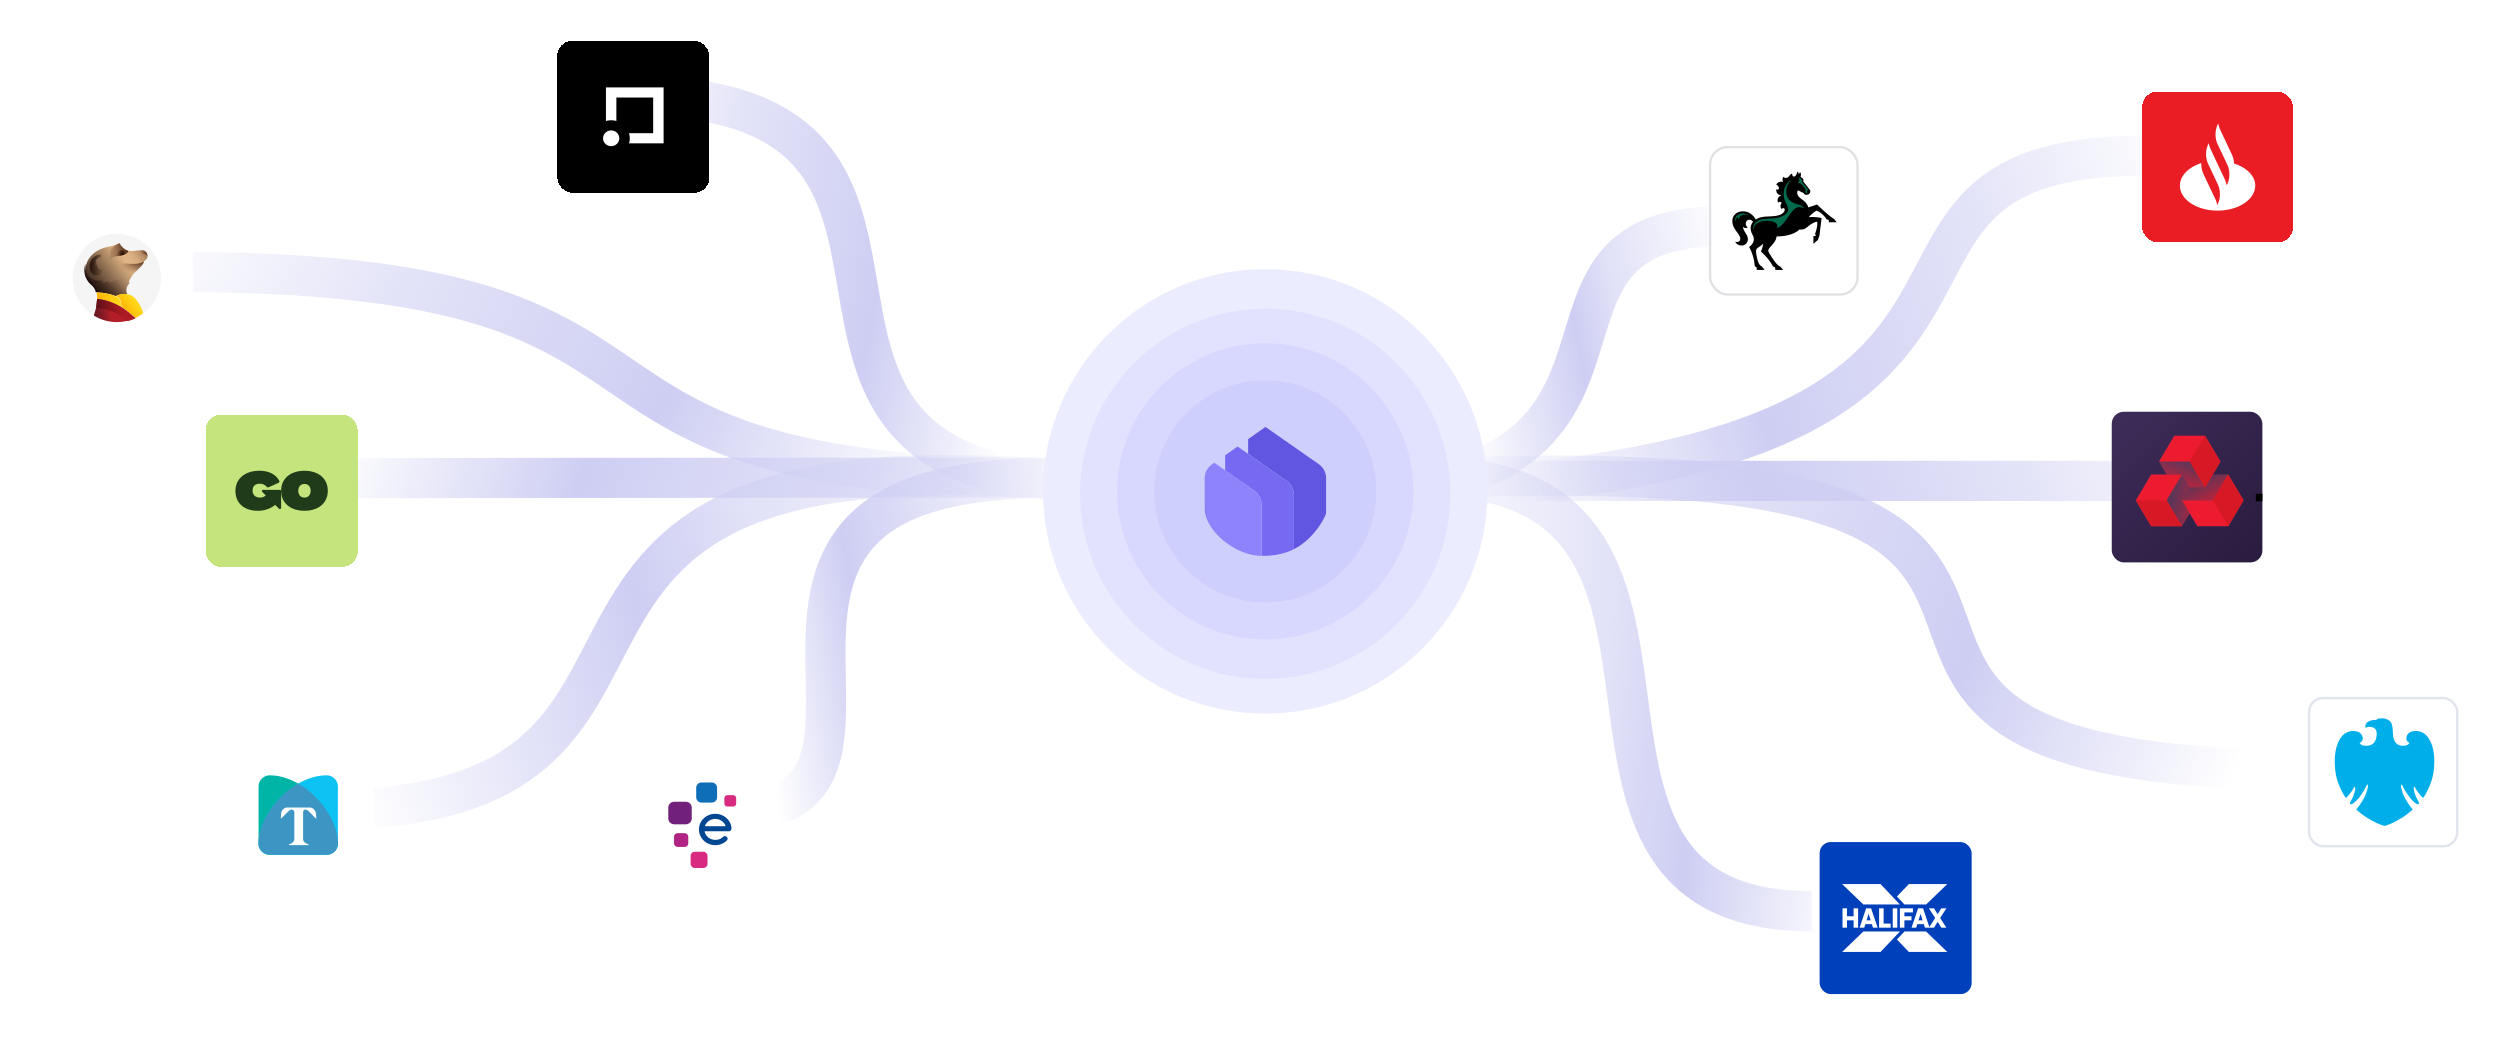 <svg xmlns="http://www.w3.org/2000/svg" width="651" height="270" fill="none"><path stroke="url(#a)" stroke-width="10.461" d="m329.367 124.299-248.429.206"/><path stroke="url(#b)" stroke-width="10.461" d="M164.09 24.894c99.676 0 19.934 95.245 113.391 100.804"/><path stroke="url(#c)" stroke-width="10.461" d="M272.223 124.563c-102.661-.001-22.566 86.865-82.534 86.865"/><path stroke="url(#d)" stroke-width="10.461" d="M274.247 124.853c-163.971-12.865-75.145 86.04-190.27 86.038"/><path stroke="url(#e)" stroke-width="10.461" d="M46.105 70.815c151.735 0 79.458 54.039 231.111 54.038"/><g filter="url(#f)"><rect width="39.588" height="39.588" x="144.469" y="8" fill="#000" rx="3.923" shape-rendering="crispEdges"/><path fill="#fff" d="M157.135 20.138v8.759a4.92 4.92 0 0 1 2.715 0v-6.11h9.583v9.286h-6.294c.13.43.196.874.197 1.322a4.538 4.538 0 0 1-.197 1.313h9.009v-14.57h-15.013Z"/><path fill="#fff" d="M158.494 35.45c1.169 0 2.117-.92 2.117-2.055 0-1.135-.948-2.054-2.117-2.054s-2.116.92-2.116 2.054.947 2.054 2.116 2.054Z"/></g><g filter="url(#g)"><rect width="39.588" height="39.588" x="10" y="49.962" fill="#fff" rx="3.923" shape-rendering="crispEdges"/><path fill="#F5F5F5" d="M29.794 81.263c6.355 0 11.507-5.152 11.507-11.508 0-6.355-5.152-11.507-11.507-11.507-6.355 0-11.507 5.152-11.507 11.507 0 6.356 5.152 11.508 11.507 11.508Z"/><path fill="url(#h)" d="M37.444 64.917c-.393.457-.589.457-.589.457s-.196.589-.588 1.046c-.197.197-.458.523-.72.785-.261.327-.523.588-.719.72-.196.13-.654.718-1.111 1.372-.393.523-.72 1.112-.785 1.504 0 .065 0 .13.066.196.065.066.196.066.196.066s-1.112.85-.916 2.222c.131.654.262.72.262.72s-1.635-.327-3.008.457c-1.111-.457-2.354-.719-3.334-.85-.981-.13-1.635-.13-1.635-.13-.065-.262-.261-1.177-1.242-1.962-.915-.719-2.42-2.877-1.439-5.426.785-2.55 3.27-3.727 4.25-4.054 1.308-.458 2.812-.654 3.335-.85 0 0 .065 0 .13-.066a7.63 7.63 0 0 0 .72-.327c.196-.13.261-.065.327.131.065.196 1.046 1.57 2.223 1.766 1.111.13 2.877-.131 3.073-.131.196 0 .98-.13 1.438.457.523.589.458 1.504.066 1.897Z"/><path fill="url(#i)" d="M29.467 74.463c1.373-.785 3.008-.458 3.008-.458s-.131-.065-.262-.72c-.196-1.372.916-2.222.916-2.222s-.131 0-.197-.066c-.065-.065-.065-.13-.065-.196.065-.392.392-.98.785-1.504l-.458-.392c-.196-.196-.523-.261-.785-.261a1.26 1.26 0 0 0-.653.196c-.131.065-.262.196-.393.327-.457.523-.98.98-1.634 1.177 0 0-.066 0-.066-.066.066-.13.066-.196.131-.327-.72.523-1.504 1.112-2.419 1.112 0 0-.065 0 0-.066.13-.13.327-.326.458-.523-.654.262-1.308.589-2.027.458v-.065c.196-.131.392-.262.523-.458-2.55.261-5.035-.458-4.708-4.315 0 .065 0 .065-.065.13-.85 2.485.588 4.577 1.504 5.296.98.85 1.177 1.7 1.242 1.962 0 0 .72 0 1.635.13 1.176.132 2.419.393 3.53.85Z"/><path fill="url(#j)" d="M34.436 66.093h-.98c-.393 0-1.308-.13-1.7-.065-.393.065-.72.13-1.112.523-.392.392-1.242 1.242-1.308 1.438 0 .196.85 2.811 4.381 1.438.458-.653.915-1.242 1.111-1.373.197-.13.458-.457.72-.719.261-.261.523-.588.719-.784a3.562 3.562 0 0 0 .588-1.046c-.065-.066-1.046.588-2.419.588Z"/><path fill="url(#k)" d="M24.89 67.206c-.196-.262-.392-.654-.327-1.047-.13.066-.261.131-.326.197h-.066c0-.327.196-.654.327-.981-.13 0-.327.065-.458.13 0 0-.065 0 0-.065.393-.588 1.047-.98 1.635-1.177.065-.065.065-.196.065-.261-.196-.72-1.634-.131-2.353.719a3.17 3.17 0 0 0-.654 2.68c.196.916.784 1.635 1.7 1.7.196 0 .392 0 .588-.065 0 0 .262-.065.392-.13.393-.197.654-.72.523-1.177-.392-.197-.784-.197-1.046-.523Z"/><path fill="url(#l)" d="M27.898 62.89h.262s.065 0 0 .065c-.262.523-.458 1.046-.393 1.635.066.261.131.523.262.719h.065c.458-1.962 4.054-.72 4.708-2.615-1.112-.131-2.158-1.57-2.223-1.766-.066-.196-.196-.261-.327-.13-.13.065-.523.196-.72.326-.653.327-1.307 1.046-1.634 1.766Z"/><path fill="url(#m)" d="M30.71 62.563c-.654.065-.981 1.373-1.374 1.634.72-.261 1.635-.261 2.42-.523.065-.85-.458-1.177-1.047-1.111Z"/><path fill="url(#n)" d="M30.906 63.217c-.327 0-.523.654-.785.85.458-.065.85-.13 1.242-.261.066-.458-.196-.654-.457-.589Z"/><path fill="url(#o)" d="M37.378 63.02c-.457-.588-1.242-.457-1.438-.457-.066.066-.066.196-.066.262 0 0 .131.13.262.13.13 0 .13.066.196.197.066.065.066.13.066.196 0 0 0 .065.065.065.588.196 1.438.262 1.308.916 0-.458-.066-.981-.393-1.308Z"/><path fill="url(#p)" d="M34.828 75.443c-.98-1.307-2.288-1.438-2.288-1.438s-1.635-.327-3.008.458c0 0 .785.327.981.719.261.392.327.654.392 1.242.066.589.262.98.262.98 1.111.72 3.465 2.747 3.465 2.747a12.58 12.58 0 0 0 2.027-1.177c-.327-1.242-.916-2.288-1.83-3.53Z"/><path fill="url(#q)" d="M31.101 77.47c-3.4-2.091-6.342-2.222-6.472-2.222.065-.916-.131-1.766-.131-1.766s2.746.066 4.969 1.046c0 0 .784.327.98.72.262.392.328.654.393 1.242s.261.98.261.98Z"/><path fill="url(#r)" d="M29.794 81.262c1.7 0 3.334-.392 4.773-1.046 0 0-2.354-2.092-3.466-2.746-3.4-2.092-6.342-2.223-6.473-2.223 0 .458-.261 2.223-.261 2.288 0 0-.588 1.962-.588 2.027 1.7 1.046 3.792 1.7 6.015 1.7Z"/><path fill="url(#s)" d="M31.102 77.47c-3.4-2.092-6.277-2.223-6.473-2.223 0 .458-.262 2.223-.262 2.288.196 0 4.315.066 8.173 3.466.72-.197 1.438-.393 2.092-.72-.065-.065-2.419-2.157-3.53-2.81Z"/></g><g filter="url(#t)"><rect width="39.588" height="39.588" x="52.886" y="105.388" fill="#C5E47E" rx="3.923" shape-rendering="crispEdges"/><path fill="#1F3B19" d="M72.23 124.943h-4.38a.317.317 0 0 0-.319.309c0 .113.058.183.13.254l.886.887c-.436.395-.914.563-1.51.563-1.189 0-1.914-.704-1.914-1.83 0-1.127.653-1.774 1.828-1.774.623 0 1.204.183 1.682.647l.087.085c.247.239.377.267.58.183l2.496-1.127c.232-.098.32-.197.32-.352 0-.099-.044-.183-.117-.31-.914-1.591-2.655-2.506-5.121-2.506-3.686 0-6.225 2.042-6.225 5.252 0 3.209 2.307 5.167 5.818 5.167 1.654 0 3.207-.479 4.54-1.534l.944.958a.412.412 0 0 0 .276.126.317.317 0 0 0 .319-.309v-4.38a.316.316 0 0 0-.318-.309Z"/><path fill="#1F3B19" d="M78.627 119.972c-3.641 0-6.079 2.013-6.079 5.209 0 3.196 2.438 5.21 6.08 5.21 3.641 0 6.079-2.014 6.079-5.21s-2.438-5.209-6.08-5.209Zm0 6.984c-1.015 0-1.61-.732-1.61-1.774s.595-1.774 1.61-1.774c1.016 0 1.611.732 1.611 1.774s-.595 1.774-1.61 1.774Z"/></g><g filter="url(#u)"><rect width="39.588" height="39.588" x="57.209" y="189.826" fill="#fff" rx="3.923" shape-rendering="crispEdges"/><path fill="#00B5A6" d="M69.582 199.284c8.884 0 17.751 9.888 17.751 17.761a2.922 2.922 0 0 1-2.91 2.912h-14.84a2.923 2.923 0 0 1-2.91-2.912v-14.849a2.921 2.921 0 0 1 2.91-2.912"/><path fill="#0CC3F4" d="M84.423 199.284c-8.885 0-17.75 9.888-17.75 17.761a2.922 2.922 0 0 0 2.91 2.912h14.84a2.923 2.923 0 0 0 2.91-2.912v-14.849a2.925 2.925 0 0 0-2.91-2.912"/><path fill="#3C95C2" d="M77.003 201.439c-5.817 3.343-10.33 9.99-10.33 15.606a2.921 2.921 0 0 0 2.91 2.912h14.84a2.918 2.918 0 0 0 2.91-2.912c0-5.606-4.514-12.263-10.33-15.606"/><path fill="#fff" d="M79.756 217.455h-5.14a.082.082 0 0 1-.035-.156l.682-.328c.446-.214.73-.665.73-1.159v-6.86c0-.461-.38-.842-.828-.734a1.697 1.697 0 0 0-.7.407c-.272.241-1.498 1.514-1.783 1.81a.126.126 0 0 1-.139.029.127.127 0 0 1-.08-.129l.095-1.142a1.674 1.674 0 0 1 1.668-1.535h5.697c.862 0 1.585.652 1.674 1.51l.12 1.17a.125.125 0 0 1-.078.13.125.125 0 0 1-.138-.028c-.285-.294-1.527-1.573-1.787-1.815a1.696 1.696 0 0 0-.7-.407c-.4-.105-.739.24-.739.653v6.946c0 .496.29.947.741 1.154l.69.317a.087.087 0 0 1 .05.079v.088Z"/></g><g filter="url(#v)"><rect width="39.588" height="39.588" x="162.412" y="192.48" fill="#fff" rx="3.923" shape-rendering="crispEdges"/><path fill="#004691" fill-rule="evenodd" d="M185.608 209.3c2.255 0 4.172 1.767 4.214 3.838a.71.71 0 0 1-.548.69c-.021.021-.042.021-.063.021h-6.384c.232 1.299 1.391 2.234 2.803 2.234.737 0 1.432-.224 1.917-.711.147-.142.337-.264.548-.264.379 0 .716.325.716.69a.702.702 0 0 1-.253.508c-.758.731-1.812 1.157-2.95 1.157-2.359 0-4.256-1.827-4.256-4.102 0-2.234 1.897-4.061 4.256-4.061Zm2.697 3.229c-.358-1.097-1.432-1.889-2.697-1.889-1.285 0-2.338.792-2.718 1.889h5.415Z" clip-rule="evenodd"/><path fill="#0E6EB7" d="M184.681 206.375h-2.633c-.78 0-1.412-.609-1.412-1.36v-2.519c0-.751.632-1.36 1.412-1.36h2.612c.78 0 1.412.609 1.412 1.36v2.519c.021.751-.611 1.36-1.391 1.36Z"/><path fill="#72217B" d="M177.897 212.042h-2.95c-.885 0-1.58-.691-1.58-1.524v-2.843c0-.853.716-1.523 1.58-1.523h2.95c.885 0 1.58.691 1.58 1.523v2.843c0 .833-.695 1.524-1.58 1.524Z"/><path fill="#B12384" d="M177.623 217.93h-1.791c-.527 0-.969-.426-.969-.934v-1.726c-.021-.528.421-.934.948-.934h1.791c.527 0 .969.426.969.934v1.726c.021.508-.421.934-.948.934Z"/><path fill="#D82B80" d="M182.448 223.413h-2.128c-.632 0-1.138-.487-1.138-1.096v-2.051c0-.61.506-1.097 1.138-1.097h2.128c.632 0 1.138.487 1.138 1.097v2.051c0 .609-.506 1.096-1.138 1.096Zm7.796-16.002h-1.475c-.443 0-.801-.345-.801-.771v-1.422c0-.426.358-.772.801-.772h1.475c.442 0 .8.346.8.772v1.422c0 .426-.358.771-.8.771Z"/></g><path stroke="url(#w)" stroke-width="10.461" d="m560.124 125.222-233.427-.001"/><path stroke="url(#x)" stroke-width="10.461" d="M382.669 124.189c214.81-6.587 38.207 80.953 236.071 76.24"/><path stroke="url(#y)" stroke-width="10.461" d="M335.865 128.702c140.964-31.433 44.385 108.58 135.905 108.58"/><path stroke="url(#z)" stroke-width="10.461" d="M558.563 40.548c-97.908 0 5.943 87.917-224.413 87.917"/><path stroke="url(#A)" stroke-width="10.461" d="M458.5 59.5c-81-8-3.971 74.924-127.758 68.862"/><g filter="url(#B)"><rect width="39.229" height="39.229" x="557.184" y="21.263" fill="#EA1D25" rx="3.923" shape-rendering="crispEdges"/><path fill="#fff" d="M581.098 39.975c-.045-.82-.224-1.642-.583-2.353l-3.045-6.51a6.364 6.364 0 0 1-.492-1.588l-.135.274c-.761 1.587-.761 3.611 0 5.198l2.463 5.198c.762 1.587.762 3.611 0 5.198l-.134.273a6.407 6.407 0 0 0-.493-1.586l-2.239-4.76-1.433-3.065a6.405 6.405 0 0 1-.492-1.586l-.134.273c-.762 1.587-.762 3.557 0 5.198l2.462 5.198c.762 1.587.762 3.611 0 5.198l-.134.274a6.407 6.407 0 0 0-.492-1.587l-3.09-6.511c-.403-.876-.582-1.86-.582-2.846-3.269 1.04-5.553 3.283-5.553 5.855 0 3.611 4.388 6.511 9.807 6.511 5.418 0 9.807-2.9 9.807-6.511.044-2.462-2.195-4.706-5.508-5.745Z"/></g><g filter="url(#C)"><g clip-path="url(#D)"><rect width="39.229" height="39.229" x="549.245" y="104.608" fill="url(#E)" rx="3.114"/><path fill="#fff" d="m567.535 134.413 1.995-3.37 2.013 3.37h8.016l4.008-6.739-4.008-6.723h-4.008l1.995-3.37-4.008-6.723h-7.999l-4.008 6.723 2.013 3.37h-4.025l-4.008 6.723 4.008 6.739h8.016" opacity=".1"/><path fill="url(#F)" d="m575.55 120.951-2.012 3.353h-3.991l-2.012 3.37h8.015l4.008-6.723h-4.008Z"/><path fill="url(#G)" d="M563.545 120.951h3.991l2.013 3.353h3.991l-3.991-6.723h-8.016l2.012 3.37Z"/><path fill="url(#H)" d="m569.53 131.044-1.995-3.37 2.012-3.37-2.012-3.353-4.008 6.723 4.008 6.74 1.995-3.37Z"/><path fill="#ED1B2F" d="m583.566 127.674-4.008-6.723-4.008 6.723h-8.015l4.008 6.74h8.015l4.008-6.74Z"/><path fill="#ED1B2F" d="m563.527 127.674 4.008-6.723h-8.016l-4.008 6.723 4.008 6.74h8.016l-4.008-6.74Zm14.021-10.094-4.008-6.723h-7.999l-4.008 6.723h8.016l4.008 6.723 3.991-6.723Z"/><path fill="#D71925" d="m579.558 120.951 4.008 6.723-4.008 6.74-4.008-6.74 4.008-6.723Zm-12.023 13.461h-8.016l-4.008-6.739h8.016l4.008 6.739Zm2.01-16.832 4.008 6.723 3.991-6.723-4.008-6.723-3.991 6.723Z"/><path fill="#000" d="M824.742 127.652a.98.98 0 0 0 0-1.386l-6.241-6.242a.98.98 0 0 0-1.387 1.387l5.548 5.548-5.548 5.548a.98.98 0 0 0 1.387 1.387l6.241-6.242Zm-237.974.288h237.281v-1.962H586.768v1.962Z"/></g></g><g filter="url(#I)"><rect width="39.229" height="39.229" x="600.309" y="178.84" fill="#fff" rx="3.923"/><rect width="38.575" height="38.575" x="600.636" y="179.167" stroke="#E2E5ED" stroke-width=".654" rx="3.596"/><path fill="#00AFE9" d="M619.288 184.457c-.733 0-.883.126-1.121.403l-.291-.009a3.439 3.439 0 0 0-1.907.501 1.254 1.254 0 0 0-.565 1.625s.212-.321.918-.321c.088 0 .212.009.327.018.971.115 1.677.625 1.589 2.001-.089 1.367-.583 2.886-2.649 2.903 0 0-.264 0-.547-.026a1.534 1.534 0 0 1-1.262-.715c.534-.193.877-.722.838-1.295a1.948 1.948 0 0 0-1.536-1.662 3.371 3.371 0 0 0-.962-.134 3.822 3.822 0 0 0-3.064 1.519c-1.827 2.439-1.977 6.004-1.527 9.31.442 3.306 2.525 6.388 2.587 6.476a.165.165 0 0 0 .132.09.121.121 0 0 0 .071-.026 11.057 11.057 0 0 0 2.119-2.896c.386.314.177.983-.027 1.698-.228.7-.524 1.376-.884 2.018-.176.305-.406.662-.088.85a.254.254 0 0 0 .124.026c.406 0 1.35-.714 2.41-2.144.7-.945 1.298-1.963 1.783-3.038.088.019.23.179.212.572a10.575 10.575 0 0 1-1.236 3.36 19.129 19.129 0 0 1-1.731 2.501c-.088.116-.017.179.044.242a19.807 19.807 0 0 0 3.62 2.571 16.948 16.948 0 0 0 3.602 1.59 15.857 15.857 0 0 0 3.602-1.581 18.571 18.571 0 0 0 3.62-2.591c.062-.044.141-.107.044-.232a19.612 19.612 0 0 1-1.722-2.502 9.707 9.707 0 0 1-1.236-3.351c-.018-.41.124-.536.203-.581a17.58 17.58 0 0 0 1.792 3.038c1.06 1.431 2.004 2.145 2.402 2.145a.263.263 0 0 0 .123-.027c.3-.179.089-.553-.088-.858a11.393 11.393 0 0 1-.884-2.018c-.203-.715-.415-1.395-.018-1.698a10.914 10.914 0 0 0 2.119 2.886.113.113 0 0 0 .089.035.127.127 0 0 0 .115-.089 17.125 17.125 0 0 0 2.596-6.477c.442-3.306.3-6.88-1.528-9.31a3.812 3.812 0 0 0-3.072-1.519 3.383 3.383 0 0 0-.944.125 1.906 1.906 0 0 0-1.528 1.671 1.26 1.26 0 0 0 .839 1.295 1.553 1.553 0 0 1-1.28.715 4.23 4.23 0 0 1-.539.035 2.206 2.206 0 0 1-1.968-1.071c-.565-.804-.548-2.449-.583-3.002-.027-.554-.142-1.814-.724-2.324a3.148 3.148 0 0 0-2.163-.731h-.177"/></g><rect width="38.391" height="38.391" x="445.314" y="38.305" fill="#fff" rx="4.57"/><rect width="38.391" height="38.391" x="445.314" y="38.305" stroke="#E0E1E4" stroke-width=".609" rx="4.57"/><path fill="#000" d="M471.009 56.54c.668-.746 1.237-1.23 1.998-1.692.626.185 1.791.924 2.652 2.275l.561.157v.597h2.048l-.676-.86c-1.066-.633-2.794-2.176-4.429-3.768l-2.289.76c-.562-2.14-2.872-2.182-2.872-3.818 0-.263.099-.497.185-.64l1.486.726c.028.142.227.448.782.448a.956.956 0 0 0 .952-.925.634.634 0 0 0-.142-.398l-1.706-2.154a.889.889 0 0 0 .071-.305c0-.555-.747-.74-.747-.989 0-.05.029-.113.05-.199.086-.334.036-.704-.227-.924l-.313.633h-.007c.035-.413-.128-.633-.356-.76-.128.483-.369 1.265-.888 1.265-.398 0-.484-.448-.441-.768-.718.1-.754 1.13-1.692 1.13a.752.752 0 0 1-.612-.298c-.362.54-.248 1.087-.021 1.4l-.007.007c-.448-.284-1.329-.17-1.841.597.583.391.696.747.696.974 0 .214-.113.363-.298.363a.547.547 0 0 1-.349-.15c-.128.776.171 1.472 1.294 1.657v.007c-.959.285-1.187 1.223-.817 1.906.298-.363.739-.278.881.092-.149.206-.284.405-.284.832 0 .256.085.512.363.753.092-.234.256-.284.362-.284.213 0 .363.156.363.42 0 .547-.526 1.023-1.159 1.293-1.422.605-3.278.334-4.792.633-.561.114-1.116.306-1.571.647-.889-1.535-2.069-2.147-3.391-2.147-1.45 0-2.723.917-2.723 2.574 0 2.104 2.062 3.32 2.062 4.557 0 .682-.555.988-1.323.789.342.654 1.003.981 1.707.981.945 0 1.599-.796 1.599-1.621 0-1.273-1.265-2.104-1.265-3.299h.007c.341.505.96.47 1.201.135-.334-.17-.49-.561-.49-.917 0-.611.433-1.01.917-1.01.434 0 .725.193.974.548a2.575 2.575 0 0 0-.619 1.713c0 1.252.825 1.813.825 2.795 0 1.009-.768 1.713-1.23 2.019.434.817 1.251 2.403 1.472 5.019l.519.362v.619h2.04l-.675-.882c-.974-.483-1.173-1.734-1.394-2.787-.149-.696-.185-1.237-.121-1.514.171-.74 1.117-.746 1.764-1.72-.008.675-.192 1.386-.541 2.083 1.436 1.28 2.481 2.644 3.15 3.882l.583.32.014.618h2.054l-.71-.867c-.839-.328-1.515-1.351-2.226-2.418-.64-.96-.931-1.457-.931-1.763 0-.853 1.991-1.89 2.161-3.69 2.218.029 4.749-.568 5.944-1.805 1.059.12 1.486-.171 2.268-.81.867-.705 1.542-1.025 1.955-1.138.156-.043.334-.086.376-.043.05.05.057.192.057.341 0 .484-.064 1.38-.568 2.716l.17.64h-.618v2.019l1.151-.981.434-1.173.533-4.572c-1.016-.191-2.232-.298-3.32-.213Z"/><path fill="#006A4D" d="M453.919 55.609c.427 0 1.031.1 1.45.49-.995-.454-2.474-.156-2.58 1.046a.979.979 0 0 1-.242-.612c-.37.17-.647.683-.718 1.23-.292-1.308.768-2.154 2.09-2.154Zm5.51 1.422c1.379-.17 3.256-.014 4.792-.775.718-.355 1.443-.953 1.443-1.763 0-.974-1.202-1.934-1.202-4.003 0-1.35.597-2.907 2.176-3.754-1.003.868-1.479 1.863-1.479 3.072 0 1.215.476 2.495 2.083 3.128 1.138.448 2.197.462 2.652 1.407-.405-.32-.917-.426-1.28-.426-2.31 0-3.185 4.322-5.893 5.552.575-1.5-1.159-1.983-2.759-1.948-1.308.029-3.306.384-3.327 2.453-.37-1.386.426-2.652 2.794-2.943Zm10.692-7.01c0-.12.071-.327.071-.505 0-.092-.021-.206-.135-.384a8.303 8.303 0 0 0-.775-1.002c-.398-.42-.746-.54-1.286-.505.44-.242.54-.47.54-.725 0-.22-.121-.455-.32-.675.284.05 1.045.362 1.045.775 0 .085-.043.163-.128.248l1.827 2.29c-.064.1-.206.056-.327.056-.078 0-.128.05-.128.136 0 .156.121.348.192.455a.558.558 0 0 1-.277.078c-.142 0-.299-.05-.299-.242Z"/><g filter="url(#J)"><rect width="39.588" height="39.588" x="473.175" y="216.659" fill="#0040BB" rx="2.886"/><path fill="#fff" d="m494.076 232.914-5.038-5.322h-10.006l5.529 5.322h9.515Zm-9.515 7.032-5.529 5.323h10.006l5.038-5.323h-9.515Zm11.856-12.354-3.12 3.239 1.971 2.083h5.626l5.528-5.322h-10.005Zm4.477 12.354h-5.626l-1.971 2.083 3.12 3.24h10.005l-5.528-5.323Zm-18.872-3.969h-1.716v-2.067h-1.17v5.041h1.17v-1.911h1.716v1.911h1.178v-5.041h-1.178v2.067Zm3.374 1.063.536-1.705.537 1.705h-1.073Zm-.108-3.13-1.704 5.041h1.21l.288-.916h1.7l.289.916h1.21l-1.703-5.041h-1.29Zm4.55 0h-1.178v5.041h3.004v-1.063h-1.826v-3.978Zm2.372 5.041h1.192v-5.041h-1.192v5.041Zm3.041-3.977h2.218v-1.064h-3.396v5.041h1.178v-1.911h1.838v-1.063h-1.838v-1.003Zm3.673 2.066.537-1.705.536 1.705h-1.073Zm7.268-3.13h-1.336l-.949 1.523-.949-1.523h-1.335l1.644 2.521-1.522 2.332-1.639-4.853h-1.29l-1.704 5.041h1.21l.288-.916h1.701l.288.916h2.359l.949-1.523.949 1.523h1.336l-1.644-2.52 1.644-2.521Z"/></g><g filter="url(#K)"><circle cx="329.472" cy="127.953" r="57.867" fill="#ECECFF"/></g><g filter="url(#L)"><circle cx="329.472" cy="128.583" r="48.222" fill="#E2E2FF"/></g><g filter="url(#M)"><circle cx="329.474" cy="127.954" r="38.578" fill="#D8D8FF"/></g><g filter="url(#N)"><circle cx="329.473" cy="127.954" r="28.933" fill="#CFCFFE"/></g><path fill="#6156E1" d="m343.398 120.862-13.871-9.694-4.512 3.179v3.857l10.018 7.035a4.5 4.5 0 0 1 1.904 3.675l.001 14.08c5.473-2.766 8.371-8.71 8.371-9.468v-8.997c0-1.461-.713-2.83-1.911-3.667Z"/><path fill="#756AF1" d="m335.033 125.239-12.771-8.968-3.235 2.279v3.928l7.593 5.311a4.476 4.476 0 0 1 1.91 3.667v13.266c.19.01.381.015.572.015 4.84.001 7.836-1.743 7.836-1.743l-.001-14.08a4.502 4.502 0 0 0-1.904-3.675Z"/><path fill="#8D83FB" d="M313.699 124.585c0-1.438.692-2.787 1.859-3.628l.637-.459 10.425 7.292a4.476 4.476 0 0 1 1.91 3.667v13.278c-7.018 0-14.831-6.744-14.83-12.261l-.001-7.889Z"/><defs><linearGradient id="a" x1="80.882" x2="270.044" y1="133.607" y2="187.892" gradientUnits="userSpaceOnUse"><stop stop-color="#CECEF3" stop-opacity="0"/><stop offset=".333" stop-color="#CECEF3"/><stop offset=".667" stop-color="#CECEF3" stop-opacity=".599"/><stop offset="1" stop-color="#CECEF3" stop-opacity="0"/></linearGradient><linearGradient id="b" x1="259.464" x2="141.811" y1="126.313" y2="104.123" gradientUnits="userSpaceOnUse"><stop stop-color="#CECEF3" stop-opacity="0"/><stop offset=".333" stop-color="#CECEF3"/><stop offset=".667" stop-color="#CECEF3" stop-opacity=".599"/><stop offset="1" stop-color="#CECEF3" stop-opacity="0"/></linearGradient><linearGradient id="c" x1="202.99" x2="290.195" y1="212.022" y2="196.871" gradientUnits="userSpaceOnUse"><stop stop-color="#CECEF3" stop-opacity="0"/><stop offset=".319" stop-color="#CECEF3"/><stop offset=".583" stop-color="#CECEF3" stop-opacity=".599"/><stop offset="1" stop-color="#CECEF3" stop-opacity="0"/></linearGradient><linearGradient id="d" x1="95.623" x2="295.853" y1="220.085" y2="159.465" gradientUnits="userSpaceOnUse"><stop stop-color="#CECEF3" stop-opacity="0"/><stop offset=".407" stop-color="#CECEF3"/><stop offset=".572" stop-color="#CECEF3" stop-opacity=".599"/><stop offset="1" stop-color="#CECEF3" stop-opacity="0"/></linearGradient><linearGradient id="e" x1="242.336" x2="52.092" y1="124.883" y2="30.067" gradientUnits="userSpaceOnUse"><stop stop-color="#CECEF3" stop-opacity="0"/><stop offset=".333" stop-color="#CECEF3"/><stop offset=".667" stop-color="#CECEF3" stop-opacity=".599"/><stop offset="1" stop-color="#CECEF3" stop-opacity="0"/></linearGradient><linearGradient id="h" x1="23.497" x2="36.774" y1="72.169" y2="62.164" gradientUnits="userSpaceOnUse"><stop stop-color="#39261D"/><stop offset=".659" stop-color="#E0B585"/><stop offset=".751" stop-color="#DDB283"/><stop offset=".825" stop-color="#D3A87B"/><stop offset=".893" stop-color="#C2986F"/><stop offset=".957" stop-color="#AA815D"/><stop offset=".999" stop-color="#966D4E"/></linearGradient><linearGradient id="i" x1="31.276" x2="23.932" y1="66.432" y2="72.844" gradientUnits="userSpaceOnUse"><stop stop-color="#E0B58B" stop-opacity="0"/><stop offset=".225" stop-color="#A98565" stop-opacity=".374"/><stop offset=".479" stop-color="#71543E" stop-opacity=".796"/><stop offset=".602" stop-color="#5B412F"/><stop offset=".623" stop-color="#573D2D"/><stop offset=".802" stop-color="#38241B"/><stop offset=".902" stop-color="#2C1A14"/><stop offset=".946" stop-color="#20100C"/><stop offset=".994" stop-color="#170906"/></linearGradient><linearGradient id="k" x1="22.878" x2="26.88" y1="66.049" y2="66.671" gradientUnits="userSpaceOnUse"><stop offset=".096" stop-color="#200D05" stop-opacity=".8"/><stop offset=".886" stop-color="#200D05" stop-opacity="0"/></linearGradient><linearGradient id="l" x1="27.374" x2="32.033" y1="63.377" y2="62.518" gradientUnits="userSpaceOnUse"><stop stop-color="#5B331F" stop-opacity="0"/><stop offset="1" stop-color="#5A321E"/></linearGradient><linearGradient id="m" x1="29.306" x2="31.717" y1="63.368" y2="63.368" gradientUnits="userSpaceOnUse"><stop offset=".001" stop-color="#5A321E" stop-opacity="0"/><stop offset=".328" stop-color="#432214" stop-opacity=".328"/><stop offset=".743" stop-color="#2B1209" stop-opacity=".743"/><stop offset="1" stop-color="#220C05"/></linearGradient><linearGradient id="n" x1="30.119" x2="31.399" y1="63.599" y2="63.599" gradientUnits="userSpaceOnUse"><stop offset=".002" stop-color="#25130E" stop-opacity="0"/><stop offset=".117" stop-color="#25130E" stop-opacity=".115"/><stop offset=".999" stop-color="#25130E"/></linearGradient><linearGradient id="o" x1="35.138" x2="38.645" y1="62.274" y2="64.226" gradientUnits="userSpaceOnUse"><stop offset=".138" stop-color="#502414" stop-opacity="0"/><stop offset=".999" stop-color="#502414"/></linearGradient><linearGradient id="p" x1="31.465" x2="34.794" y1="77.941" y2="75.433" gradientUnits="userSpaceOnUse"><stop offset=".004" stop-color="#FFB503"/><stop offset=".868" stop-color="#FFD719"/></linearGradient><linearGradient id="q" x1="24.471" x2="31.098" y1="75.458" y2="75.458" gradientUnits="userSpaceOnUse"><stop offset=".004" stop-color="#FFB503"/><stop offset=".868" stop-color="#FFD719"/></linearGradient><linearGradient id="r" x1="23.616" x2="34.145" y1="78.835" y2="77.28" gradientUnits="userSpaceOnUse"><stop offset=".004" stop-color="#641724"/><stop offset=".104" stop-color="#711825"/><stop offset=".288" stop-color="#941B26"/><stop offset=".433" stop-color="#B31E28"/></linearGradient><linearGradient id="s" x1="24.491" x2="34.142" y1="78.682" y2="77.257" gradientUnits="userSpaceOnUse"><stop stop-color="#5B0D14"/><stop offset=".461" stop-color="#94171F"/><stop offset=".705" stop-color="#AD1B24"/></linearGradient><linearGradient id="w" x1="400.609" x2="581.846" y1="157.481" y2="103.734" gradientUnits="userSpaceOnUse"><stop stop-color="#CECEF3" stop-opacity="0"/><stop offset=".333" stop-color="#CECEF3"/><stop offset=".667" stop-color="#CECEF3" stop-opacity=".599"/><stop offset="1" stop-color="#CECEF3" stop-opacity="0"/></linearGradient><linearGradient id="x" x1="582.68" x2="369.762" y1="201.085" y2="118.95" gradientUnits="userSpaceOnUse"><stop stop-color="#CECEF3" stop-opacity="0"/><stop offset=".333" stop-color="#CECEF3"/><stop offset=".667" stop-color="#CECEF3" stop-opacity=".599"/><stop offset="1" stop-color="#CECEF3" stop-opacity="0"/></linearGradient><linearGradient id="y" x1="481.062" x2="351.556" y1="237.305" y2="225.08" gradientUnits="userSpaceOnUse"><stop stop-color="#CECEF3" stop-opacity="0"/><stop offset=".333" stop-color="#CECEF3"/><stop offset=".523" stop-color="#CECEF3" stop-opacity=".599"/><stop offset="1" stop-color="#CECEF3" stop-opacity="0"/></linearGradient><linearGradient id="z" x1="400.607" x2="581.845" y1="132.775" y2="79.028" gradientUnits="userSpaceOnUse"><stop stop-color="#CECEF3" stop-opacity="0"/><stop offset=".333" stop-color="#CECEF3"/><stop offset=".667" stop-color="#CECEF3" stop-opacity=".599"/><stop offset="1" stop-color="#CECEF3" stop-opacity="0"/></linearGradient><linearGradient id="A" x1="385.552" x2="461.725" y1="129.387" y2="113.642" gradientUnits="userSpaceOnUse"><stop stop-color="#CECEF3" stop-opacity="0"/><stop offset=".426" stop-color="#CECEF3"/><stop offset=".58" stop-color="#CECEF3" stop-opacity=".599"/><stop offset="1" stop-color="#CECEF3" stop-opacity="0"/></linearGradient><linearGradient id="E" x1="549.245" x2="588.474" y1="104.608" y2="142.787" gradientUnits="userSpaceOnUse"><stop stop-color="#3E2D59"/><stop offset="1" stop-color="#2A1B3F"/></linearGradient><linearGradient id="F" x1="567.371" x2="570.229" y1="124.265" y2="129.524" gradientUnits="userSpaceOnUse"><stop stop-color="#ED1B2F" stop-opacity=".1"/><stop offset="1" stop-color="#ED1B2F" stop-opacity=".6"/></linearGradient><linearGradient id="G" x1="565.494" x2="563.864" y1="116.347" y2="121.806" gradientUnits="userSpaceOnUse"><stop stop-color="#ED1B2F" stop-opacity=".1"/><stop offset="1" stop-color="#ED1B2F" stop-opacity=".6"/></linearGradient><linearGradient id="H" x1="563.694" x2="570.633" y1="131.651" y2="133.009" gradientUnits="userSpaceOnUse"><stop stop-color="#ED1B2F" stop-opacity=".1"/><stop offset="1" stop-color="#ED1B2F" stop-opacity=".6"/></linearGradient><filter id="f" width="60.51" height="60.51" x="134.662" y=".154" color-interpolation-filters="sRGB" filterUnits="userSpaceOnUse"><feFlood flood-opacity="0" result="BackgroundImageFix"/><feColorMatrix in="SourceAlpha" result="hardAlpha" values="0 0 0 0 0 0 0 0 0 0 0 0 0 0 0 0 0 0 127 0"/><feOffset dx=".654" dy="2.615"/><feGaussianBlur stdDeviation="5.231"/><feComposite in2="hardAlpha" operator="out"/><feColorMatrix values="0 0 0 0 0 0 0 0 0 0 0 0 0 0 0 0 0 0 0.12 0"/><feBlend in2="BackgroundImageFix" result="effect1_dropShadow_3373_19596"/><feBlend in="SourceGraphic" in2="effect1_dropShadow_3373_19596" result="shape"/></filter><filter id="g" width="60.51" height="60.51" x=".193" y="42.116" color-interpolation-filters="sRGB" filterUnits="userSpaceOnUse"><feFlood flood-opacity="0" result="BackgroundImageFix"/><feColorMatrix in="SourceAlpha" result="hardAlpha" values="0 0 0 0 0 0 0 0 0 0 0 0 0 0 0 0 0 0 127 0"/><feOffset dx=".654" dy="2.615"/><feGaussianBlur stdDeviation="5.231"/><feComposite in2="hardAlpha" operator="out"/><feColorMatrix values="0 0 0 0 0 0 0 0 0 0 0 0 0 0 0 0 0 0 0.12 0"/><feBlend in2="BackgroundImageFix" result="effect1_dropShadow_3373_19596"/><feBlend in="SourceGraphic" in2="effect1_dropShadow_3373_19596" result="shape"/></filter><filter id="t" width="60.51" height="60.51" x="43.078" y="97.542" color-interpolation-filters="sRGB" filterUnits="userSpaceOnUse"><feFlood flood-opacity="0" result="BackgroundImageFix"/><feColorMatrix in="SourceAlpha" result="hardAlpha" values="0 0 0 0 0 0 0 0 0 0 0 0 0 0 0 0 0 0 127 0"/><feOffset dx=".654" dy="2.615"/><feGaussianBlur stdDeviation="5.231"/><feComposite in2="hardAlpha" operator="out"/><feColorMatrix values="0 0 0 0 0 0 0 0 0 0 0 0 0 0 0 0 0 0 0.12 0"/><feBlend in2="BackgroundImageFix" result="effect1_dropShadow_3373_19596"/><feBlend in="SourceGraphic" in2="effect1_dropShadow_3373_19596" result="shape"/></filter><filter id="u" width="60.51" height="60.51" x="47.401" y="181.98" color-interpolation-filters="sRGB" filterUnits="userSpaceOnUse"><feFlood flood-opacity="0" result="BackgroundImageFix"/><feColorMatrix in="SourceAlpha" result="hardAlpha" values="0 0 0 0 0 0 0 0 0 0 0 0 0 0 0 0 0 0 127 0"/><feOffset dx=".654" dy="2.615"/><feGaussianBlur stdDeviation="5.231"/><feComposite in2="hardAlpha" operator="out"/><feColorMatrix values="0 0 0 0 0 0 0 0 0 0 0 0 0 0 0 0 0 0 0.12 0"/><feBlend in2="BackgroundImageFix" result="effect1_dropShadow_3373_19596"/><feBlend in="SourceGraphic" in2="effect1_dropShadow_3373_19596" result="shape"/></filter><filter id="v" width="60.51" height="60.51" x="152.605" y="184.635" color-interpolation-filters="sRGB" filterUnits="userSpaceOnUse"><feFlood flood-opacity="0" result="BackgroundImageFix"/><feColorMatrix in="SourceAlpha" result="hardAlpha" values="0 0 0 0 0 0 0 0 0 0 0 0 0 0 0 0 0 0 127 0"/><feOffset dx=".654" dy="2.615"/><feGaussianBlur stdDeviation="5.231"/><feComposite in2="hardAlpha" operator="out"/><feColorMatrix values="0 0 0 0 0 0 0 0 0 0 0 0 0 0 0 0 0 0 0.12 0"/><feBlend in2="BackgroundImageFix" result="effect1_dropShadow_3373_19596"/><feBlend in="SourceGraphic" in2="effect1_dropShadow_3373_19596" result="shape"/></filter><filter id="B" width="60.151" height="60.152" x="547.377" y="13.417" color-interpolation-filters="sRGB" filterUnits="userSpaceOnUse"><feFlood flood-opacity="0" result="BackgroundImageFix"/><feColorMatrix in="SourceAlpha" result="hardAlpha" values="0 0 0 0 0 0 0 0 0 0 0 0 0 0 0 0 0 0 127 0"/><feOffset dx=".654" dy="2.615"/><feGaussianBlur stdDeviation="5.231"/><feComposite in2="hardAlpha" operator="out"/><feColorMatrix values="0 0 0 0 0 0 0 0 0 0 0 0 0 0 0 0 0 0 0.12 0"/><feBlend in2="BackgroundImageFix" result="effect1_dropShadow_3373_19596"/><feBlend in="SourceGraphic" in2="effect1_dropShadow_3373_19596" result="shape"/></filter><filter id="C" width="60.151" height="60.152" x="539.438" y="96.763" color-interpolation-filters="sRGB" filterUnits="userSpaceOnUse"><feFlood flood-opacity="0" result="BackgroundImageFix"/><feColorMatrix in="SourceAlpha" result="hardAlpha" values="0 0 0 0 0 0 0 0 0 0 0 0 0 0 0 0 0 0 127 0"/><feOffset dx=".654" dy="2.615"/><feGaussianBlur stdDeviation="5.231"/><feComposite in2="hardAlpha" operator="out"/><feColorMatrix values="0 0 0 0 0 0 0 0 0 0 0 0 0 0 0 0 0 0 0.12 0"/><feBlend in2="BackgroundImageFix" result="effect1_dropShadow_3373_19596"/><feBlend in="SourceGraphic" in2="effect1_dropShadow_3373_19596" result="shape"/></filter><filter id="I" width="60.151" height="60.152" x="590.502" y="170.994" color-interpolation-filters="sRGB" filterUnits="userSpaceOnUse"><feFlood flood-opacity="0" result="BackgroundImageFix"/><feColorMatrix in="SourceAlpha" result="hardAlpha" values="0 0 0 0 0 0 0 0 0 0 0 0 0 0 0 0 0 0 127 0"/><feOffset dx=".654" dy="2.615"/><feGaussianBlur stdDeviation="5.231"/><feComposite in2="hardAlpha" operator="out"/><feColorMatrix values="0 0 0 0 0 0 0 0 0 0 0 0 0 0 0 0 0 0 0.12 0"/><feBlend in2="BackgroundImageFix" result="effect1_dropShadow_3373_19596"/><feBlend in="SourceGraphic" in2="effect1_dropShadow_3373_19596" result="shape"/></filter><filter id="J" width="60.51" height="60.51" x="463.368" y="208.813" color-interpolation-filters="sRGB" filterUnits="userSpaceOnUse"><feFlood flood-opacity="0" result="BackgroundImageFix"/><feColorMatrix in="SourceAlpha" result="hardAlpha" values="0 0 0 0 0 0 0 0 0 0 0 0 0 0 0 0 0 0 127 0"/><feOffset dx=".654" dy="2.615"/><feGaussianBlur stdDeviation="5.231"/><feComposite in2="hardAlpha" operator="out"/><feColorMatrix values="0 0 0 0 0 0 0 0 0 0 0 0 0 0 0 0 0 0 0.12 0"/><feBlend in2="BackgroundImageFix" result="effect1_dropShadow_3373_19596"/><feBlend in="SourceGraphic" in2="effect1_dropShadow_3373_19596" result="shape"/></filter><filter id="K" width="120.964" height="120.964" x="268.99" y="67.471" color-interpolation-filters="sRGB" filterUnits="userSpaceOnUse"><feFlood flood-opacity="0" result="BackgroundImageFix"/><feColorMatrix in="SourceAlpha" result="hardAlpha" values="0 0 0 0 0 0 0 0 0 0 0 0 0 0 0 0 0 0 127 0"/><feOffset/><feGaussianBlur stdDeviation="1.308"/><feComposite in2="hardAlpha" operator="out"/><feColorMatrix values="0 0 0 0 0.486 0 0 0 0 0.458 0 0 0 0 0.796 0 0 0 0.16 0"/><feBlend in2="BackgroundImageFix" result="effect1_dropShadow_3373_19596"/><feBlend in="SourceGraphic" in2="effect1_dropShadow_3373_19596" result="shape"/></filter><filter id="L" width="101.675" height="101.675" x="278.634" y="77.745" color-interpolation-filters="sRGB" filterUnits="userSpaceOnUse"><feFlood flood-opacity="0" result="BackgroundImageFix"/><feColorMatrix in="SourceAlpha" result="hardAlpha" values="0 0 0 0 0 0 0 0 0 0 0 0 0 0 0 0 0 0 127 0"/><feOffset/><feGaussianBlur stdDeviation="1.308"/><feComposite in2="hardAlpha" operator="out"/><feColorMatrix values="0 0 0 0 0.486 0 0 0 0 0.458 0 0 0 0 0.796 0 0 0 0.16 0"/><feBlend in2="BackgroundImageFix" result="effect1_dropShadow_3373_19596"/><feBlend in="SourceGraphic" in2="effect1_dropShadow_3373_19596" result="shape"/></filter><filter id="M" width="82.386" height="82.387" x="288.28" y="86.761" color-interpolation-filters="sRGB" filterUnits="userSpaceOnUse"><feFlood flood-opacity="0" result="BackgroundImageFix"/><feColorMatrix in="SourceAlpha" result="hardAlpha" values="0 0 0 0 0 0 0 0 0 0 0 0 0 0 0 0 0 0 127 0"/><feOffset/><feGaussianBlur stdDeviation="1.308"/><feComposite in2="hardAlpha" operator="out"/><feColorMatrix values="0 0 0 0 0.486 0 0 0 0 0.458 0 0 0 0 0.796 0 0 0 0.16 0"/><feBlend in2="BackgroundImageFix" result="effect1_dropShadow_3373_19596"/><feBlend in="SourceGraphic" in2="effect1_dropShadow_3373_19596" result="shape"/></filter><filter id="N" width="63.097" height="63.098" x="297.924" y="96.405" color-interpolation-filters="sRGB" filterUnits="userSpaceOnUse"><feFlood flood-opacity="0" result="BackgroundImageFix"/><feColorMatrix in="SourceAlpha" result="hardAlpha" values="0 0 0 0 0 0 0 0 0 0 0 0 0 0 0 0 0 0 127 0"/><feOffset/><feGaussianBlur stdDeviation="1.308"/><feComposite in2="hardAlpha" operator="out"/><feColorMatrix values="0 0 0 0 0.486 0 0 0 0 0.458 0 0 0 0 0.796 0 0 0 0.16 0"/><feBlend in2="BackgroundImageFix" result="effect1_dropShadow_3373_19596"/><feBlend in="SourceGraphic" in2="effect1_dropShadow_3373_19596" result="shape"/></filter><radialGradient id="j" cx="0" cy="0" r="1" gradientTransform="matrix(6.838 -1.331 .963 4.947 36.536 64.184)" gradientUnits="userSpaceOnUse"><stop offset=".208" stop-color="#5B3622"/><stop offset=".451" stop-color="#5D3824" stop-opacity=".692"/><stop offset=".582" stop-color="#65402A" stop-opacity=".528"/><stop offset=".685" stop-color="#734D35" stop-opacity=".397"/><stop offset=".775" stop-color="#865F44" stop-opacity=".283"/><stop offset=".855" stop-color="#9F7758" stop-opacity=".182"/><stop offset=".928" stop-color="#BD946F" stop-opacity=".09"/><stop offset=".995" stop-color="#E1B68B" stop-opacity=".01"/><stop offset=".999" stop-color="#E3B88D" stop-opacity="0"/></radialGradient><clipPath id="D"><rect width="39.229" height="39.229" x="549.245" y="104.608" fill="#fff" rx="3.114"/></clipPath></defs></svg>